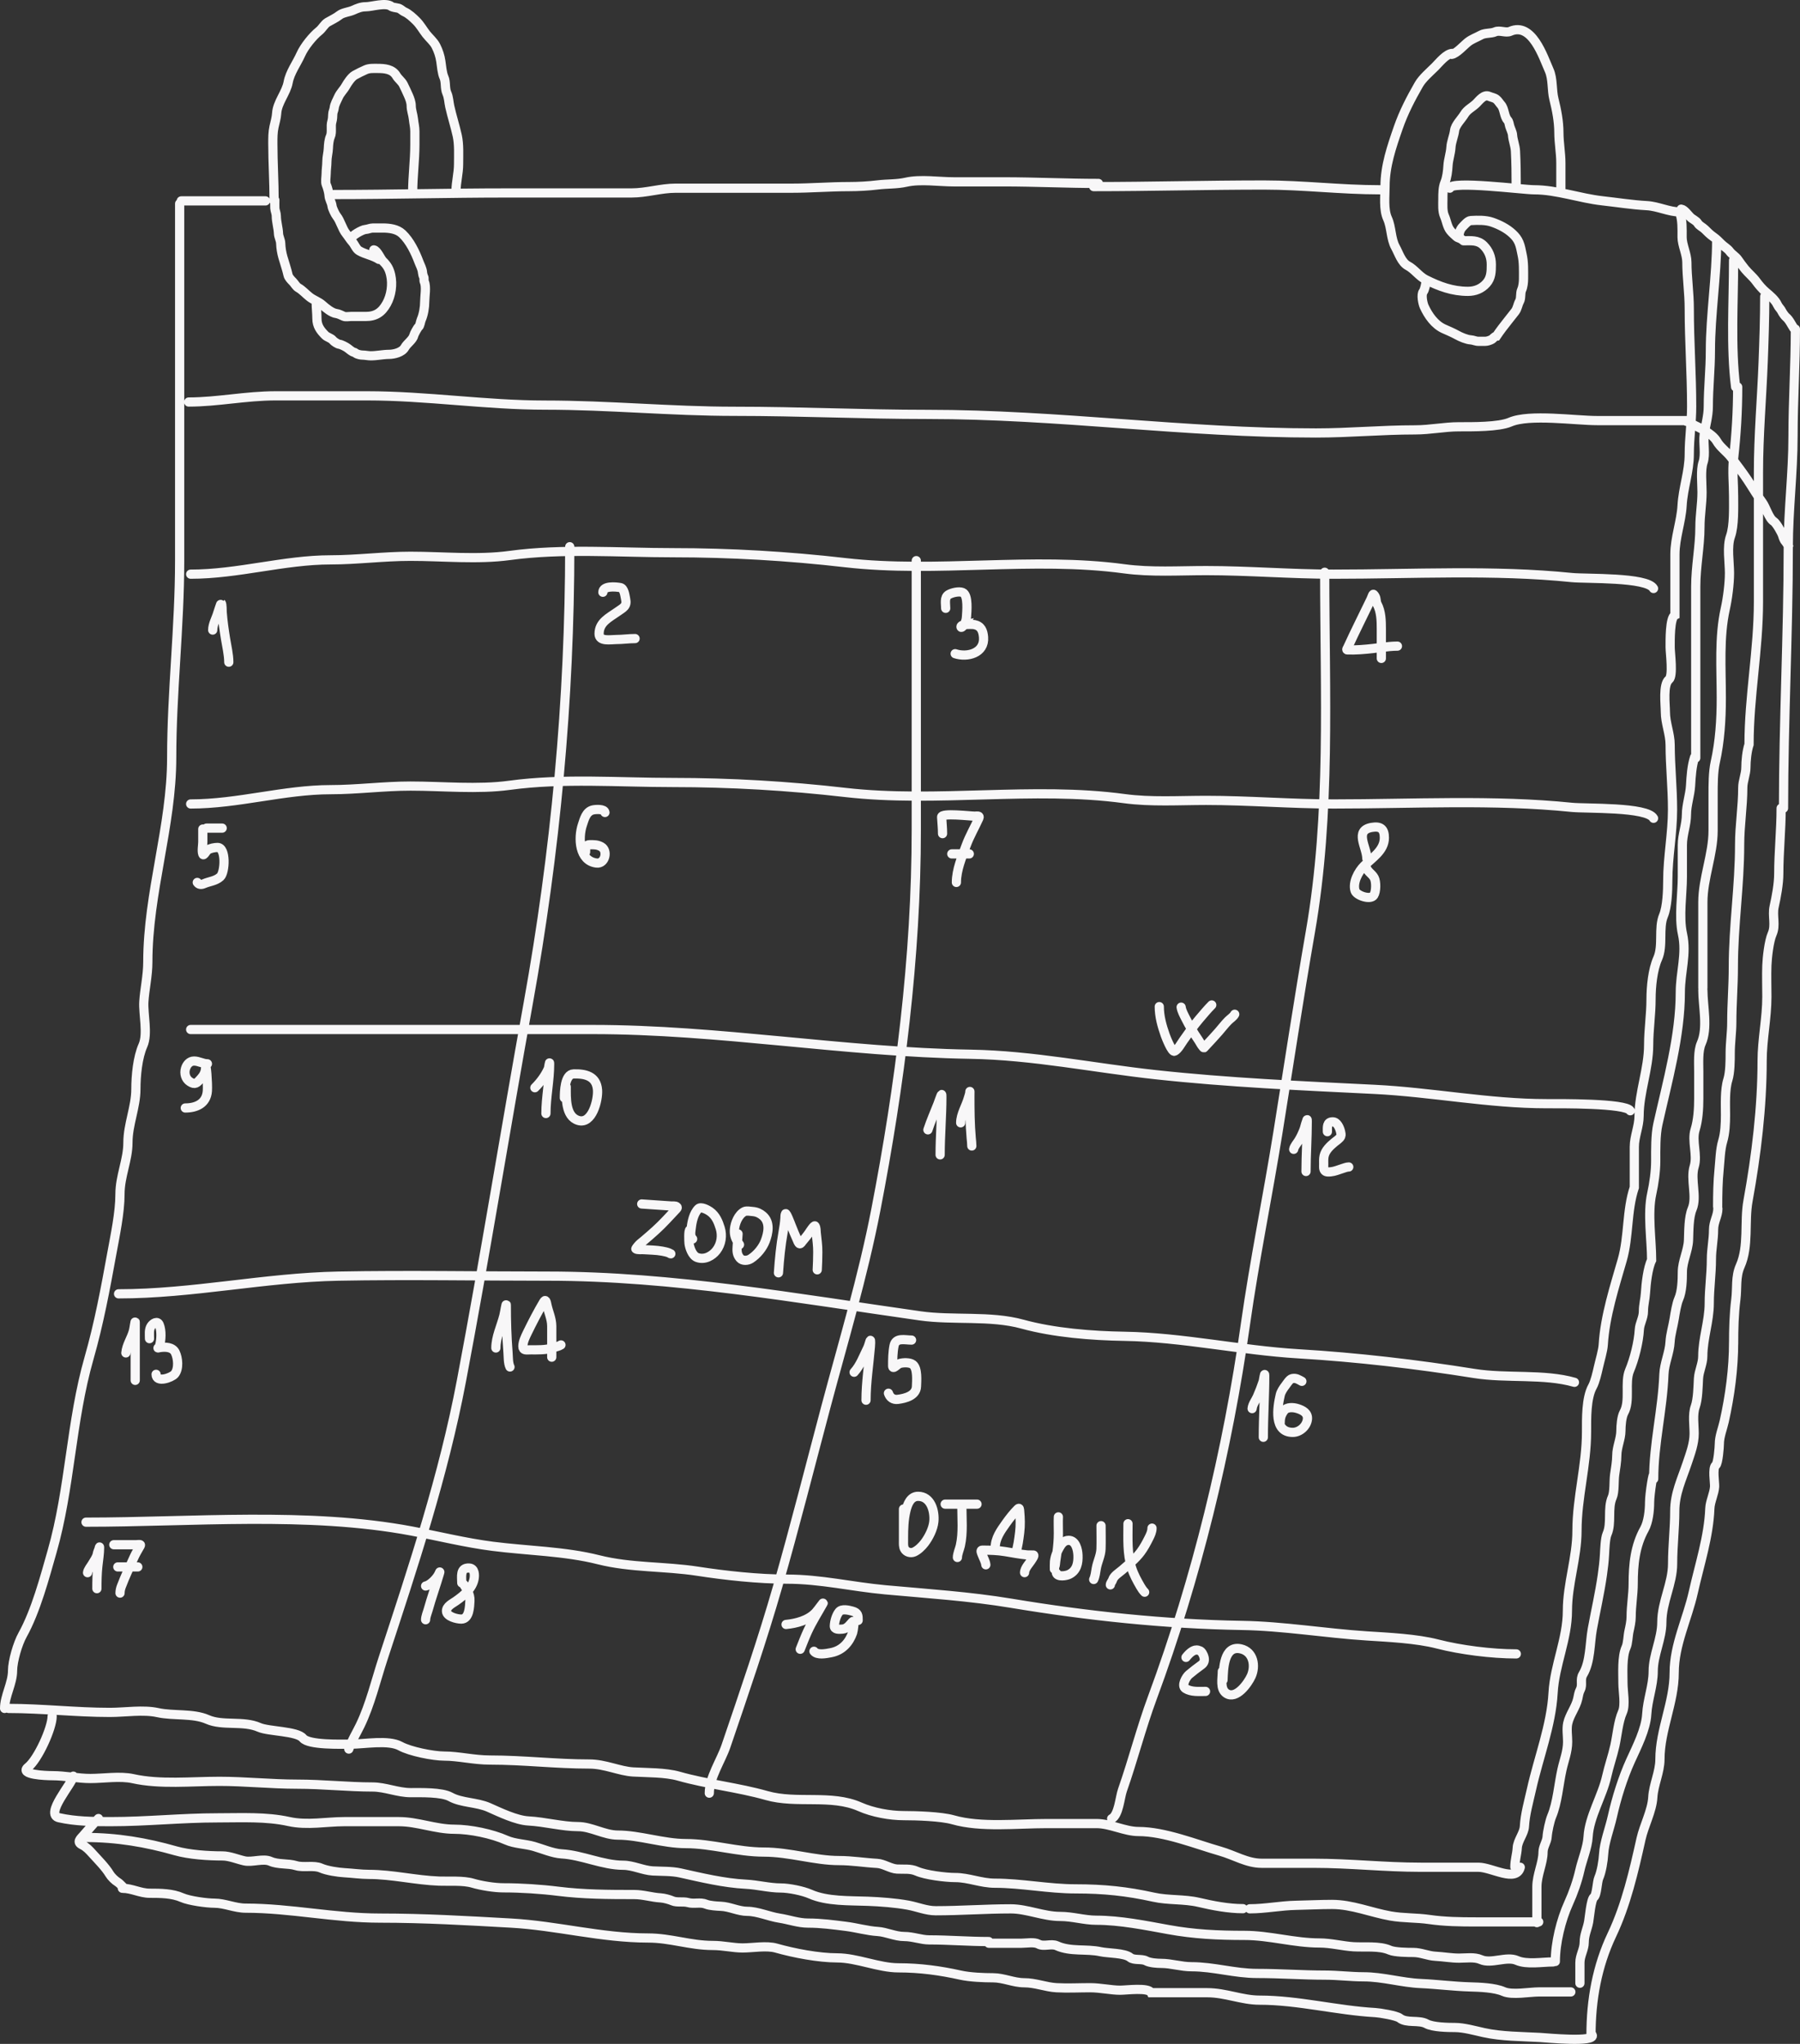 <?xml version="1.0" encoding="UTF-8"?> <svg xmlns="http://www.w3.org/2000/svg" width="391" height="444" viewBox="0 0 391 444" fill="none"><rect x="0" y="0" width="391" height="444" fill="#333333" stroke="none"/> <path d="M39.022 44.245V121.868C39.022 136.136 37.294 150.386 37.294 164.561C37.294 179.487 32.109 193.95 32.109 208.979C32.109 211.967 31.395 215.046 31.245 217.603C31.084 220.329 32.167 224.588 31.053 227.091C29.888 229.707 29.517 233.687 29.517 236.578C29.517 240.496 27.788 244.249 27.788 248.221C27.788 252.004 26.06 255.455 26.06 259.434C26.06 263.42 25.008 268.347 24.284 272.323C22.905 279.893 21.497 287.497 19.339 295.035C15.387 308.839 15.236 323.333 11.322 337.009C9.731 342.566 7.801 349.937 4.889 355.169C3.854 357.027 2.728 360.842 2.728 362.931C2.728 365.675 1 368.434 1 371.124M1.864 371.124C9.126 371.124 16.44 371.987 23.9 371.987C27.123 371.987 31.128 371.338 34.269 372.035C37.61 372.776 41.954 372.137 45.071 373.52C48.356 374.977 52.854 373.714 56.305 375.245C58.323 376.14 64.556 376.028 65.81 377.593C67.034 379.119 74.133 378.887 76.18 378.887C79.121 378.887 84.397 377.885 86.981 379.318C89.049 380.464 94.076 381.474 96.487 381.474C99.591 381.474 102.948 382.336 106.425 382.336C113.804 382.336 120.648 383.199 128.028 383.199C131.435 383.199 134.562 384.749 137.533 384.924C140.446 385.095 144.542 385.013 147.423 385.834C153.555 387.583 160.393 388.301 166.53 390.051C173.048 391.91 180.578 389.739 186.789 392.495C189.583 393.734 193.313 394.411 196.295 394.411C198.958 394.411 204.399 394.566 207.048 395.322C213.081 397.042 220.831 396.136 227.404 396.136H238.205C241.16 396.136 244.372 397.861 247.279 397.861C253.001 397.861 259.783 400.626 265.042 402.126C268.16 403.015 270.867 404.761 274.067 404.761H285.301C293.324 404.761 300.654 405.623 308.632 405.623H321.162C324.025 405.623 329.387 409.011 330.236 405.623M11.328 372.823C11.328 375.369 8.276 382.145 6.093 383.887C4.045 385.523 10.012 385.731 11.328 385.731C14.164 385.731 16.961 386.346 19.643 386.346C22.493 386.346 26.091 385.762 28.881 386.38C34.771 387.687 41.526 386.961 47.665 386.961C53.159 386.961 58.93 387.576 64.602 387.576C70.121 387.576 75.694 388.19 80.923 388.19C83.695 388.19 86.377 389.42 89.237 389.42C91.448 389.42 95.954 389.285 97.86 390.342C100.235 391.659 103.59 391.483 106.174 392.63C108.593 393.703 112.153 395.428 114.797 395.567C118.36 395.754 122.149 396.796 125.575 396.796C128.429 396.796 131.276 398.64 134.197 398.64C138.924 398.64 144.087 400.484 148.978 400.484C154.525 400.484 160.292 402.328 165.915 402.328C171.549 402.328 176.993 404.173 182.236 404.173C185.072 404.173 187.693 404.629 190.55 404.787C191.976 404.866 193.437 405.938 194.862 406.017C196.418 406.103 197.732 405.855 199.173 406.495C201.038 407.322 205.438 407.861 207.487 407.861C210.398 407.861 213.088 409.09 216.11 409.09C221.899 409.09 227.763 410.32 233.662 410.32C239.786 410.32 244.817 410.847 250.599 412.13C253.795 412.838 257.207 412.502 260.419 413.256C263.463 413.971 266.855 414.622 270 414.622M271.471 414.651C274.863 414.651 278.181 413.953 281.553 413.892C284.149 413.845 286.739 413.702 289.352 413.702C293.683 413.702 297.822 415.461 302.055 416.212C304.839 416.706 307.682 416.567 310.467 416.972C313.795 417.455 317.226 417.499 320.591 417.499H334.244M15.925 385.833C15.751 387.394 9.584 394.15 12.83 394.87C16.422 395.667 20.137 395.717 23.971 395.717C31.936 395.717 39.346 394.893 47.377 394.893C52.521 394.893 57.812 394.597 62.759 395.694C66.725 396.574 70.938 395.717 74.725 395.717H86.692C90.658 395.717 94.661 397.364 98.658 397.364C102.145 397.364 106.824 398.333 110.005 399.744C111.787 400.534 114.09 400.559 115.966 401.094C117.674 401.581 120.106 402.615 121.972 402.718C126.43 402.965 130.917 405.189 135.382 405.189C137.491 405.189 139.696 406.309 141.778 406.425C143.699 406.531 145.884 406.443 147.761 406.859C152.309 407.868 157.267 409.071 161.997 409.308C164.565 409.436 167.106 410.131 169.631 410.131C171.356 410.131 174.419 410.745 176.027 411.458C179.639 413.061 184.543 412.862 188.497 413.014C191.265 413.12 194.503 413.361 197.254 413.861C199.266 414.226 201.196 415.073 203.26 415.073C208.771 415.073 214.035 414.661 219.56 414.661C223.091 414.661 226.675 416.309 230.288 416.309C232.975 416.309 235.559 417.132 238.128 417.132C243.299 417.132 248.869 418.268 253.831 419.169C259.407 420.181 264.546 420.427 270.313 420.427C275.78 420.427 281.134 422.075 286.612 422.075C289.11 422.075 291.712 422.762 294.04 422.898C296.462 423.04 299.677 422.653 301.88 423.63C302.947 424.104 305.841 424.134 307.015 424.134C308.648 424.134 310.169 424.873 311.783 424.957C313.503 425.048 315.264 425.369 316.941 425.369C318.466 425.369 320.286 425.069 321.686 425.69C323.946 426.692 327.267 424.87 329.526 425.873C331.633 426.807 335.05 426.193 337.366 426.193M21.389 395.041C20.22 396.207 19.265 397.433 18.149 398.671C17.397 399.504 16.634 400.156 17.813 400.745C18.774 401.225 19.37 401.886 20.061 402.651L20.075 402.667C21.221 403.938 22.933 405.644 23.803 407.12C24.137 407.686 24.979 408.514 25.515 408.829C26.107 409.176 27.194 410.443 27.165 410.415M26.573 410.191C28.629 410.191 30.471 411.271 32.526 411.271C34.876 411.271 37.434 411.288 39.561 412.232C41.092 412.911 44.918 413.432 46.596 413.432C48.807 413.432 51.055 414.512 53.36 414.512C63.126 414.512 72.63 416.672 82.552 416.672C92.212 416.672 101.562 417.23 110.992 417.753C120.898 418.302 130.695 420.993 140.755 420.993C145.702 420.993 149.907 422.614 154.825 422.614C157.12 422.614 159.236 423.154 161.319 423.154C163.48 423.154 166.523 422.593 168.594 423.184C172.433 424.278 177.843 425.314 181.882 425.314C186.096 425.314 190.909 427.475 195.14 427.475C199.876 427.475 204.242 428.083 208.669 429.065C210.688 429.513 213.68 429.635 215.704 429.635C218.001 429.635 220.18 430.715 222.468 430.715C224.934 430.715 227.146 431.665 229.503 431.795C231.921 431.93 234.386 431.795 236.808 431.795C238.987 431.795 241.408 432.336 243.302 432.336C244.719 432.336 249.468 431.682 250.066 432.876L262.242 432.876C266.217 432.876 269.767 434.496 273.606 434.496C281.989 434.496 290.403 436.733 298.769 437.197C299.711 437.249 303.373 437.848 304.06 438.397C305.548 439.585 308.217 438.714 309.863 439.627C311.218 440.379 314.519 440.437 316.086 440.437C317.965 440.437 320.449 441.135 322.309 441.547C326.157 442.401 330.527 442.378 334.485 442.598C335.912 442.677 346.69 443.736 345.849 442.058M18.555 399.153C25.443 399.153 31.745 400.231 38.125 402.05C41.097 402.897 45.241 403.165 48.337 403.165C49.86 403.165 51.597 403.908 53.087 404.238C54.796 404.617 57.153 403.631 58.752 404.34C60.422 405.081 62.553 404.731 64.314 405.272C65.938 405.771 68.178 405.117 69.714 405.799C71.006 406.372 73.417 406.733 74.83 406.812C76.599 406.91 78.423 407.176 80.129 407.176C85.159 407.176 90.307 408.448 95.375 408.635C97.554 408.716 100.596 408.464 102.683 409.081C104.571 409.639 107.399 410.094 109.362 410.094C113.17 410.094 117.466 410.371 121.259 410.844C126.741 411.528 132.173 411.553 137.764 411.553C139.756 411.553 141.568 412.174 143.529 412.283C144.236 412.322 145.434 412.641 146.087 412.931C147.018 413.344 148.432 413.003 149.457 413.296C150.762 413.668 152.125 413.126 153.396 413.66C154.136 413.972 155.788 414.075 156.603 414.106C158.501 414.179 160.418 415.2 162.349 415.2C164.534 415.2 167.086 416.341 169.292 416.679C171.382 417 173.411 417.753 175.524 417.753C178.34 417.753 180.998 418.12 183.746 418.463C186.027 418.747 188.453 419.447 190.669 419.577C192.462 419.682 194.463 420.671 196.434 420.671C198.303 420.671 200.128 421.401 201.814 421.401C206.007 421.401 210.474 421.765 214.787 421.765M214.787 422.13H221.912C222.947 422.13 224.667 421.813 225.567 422.312C226.732 422.959 228.341 422.121 229.566 422.677C232.555 424.033 236.004 423.29 239.087 423.974C240.664 424.324 244.293 424.225 245.502 425.23C246.311 425.903 248.033 425.449 248.954 425.96C249.739 426.395 251.337 426.507 252.242 426.507C254.427 426.507 256.572 427.236 258.82 427.236C263.656 427.236 268.212 428.695 273.071 428.695C278.07 428.695 282.936 429.06 287.871 429.06C290.656 429.06 293.483 429.424 296.195 429.424C300.38 429.424 304.45 430.698 308.619 430.883C312.208 431.042 315.671 431.506 319.297 431.613C321.396 431.674 324.705 431.783 326.606 432.626C328.463 433.45 332.246 432.707 334.28 432.707H341.223M40.986 87.332C47.28 87.332 53.344 85.987 59.921 85.987H79.718C92.663 85.987 105.561 88.004 118.449 88.004C132.278 88.004 145.794 89.349 159.572 89.349C173.902 89.349 187.334 90.021 201.507 90.021C229.933 90.021 257.338 94.055 285.857 94.055C293.161 94.055 300.012 93.383 307.374 93.383C310.677 93.383 313.766 92.711 316.89 92.711C319.765 92.711 325.566 92.772 328.031 91.702C332.212 89.888 342.151 91.366 346.967 91.366H366.333M329.061 405.562C329.061 404.062 329.501 402.837 329.58 401.418C329.67 399.794 331.051 398.298 331.137 396.756C331.286 394.079 332.07 391.399 332.665 388.728C334.202 381.823 336.972 374.802 337.364 367.75C337.703 361.659 340.478 356.067 340.478 349.88C340.478 344.068 342.554 338.386 342.554 332.528C342.554 325.286 344.63 318.383 344.63 311.033C344.63 308.199 344.538 303.688 345.927 301.191C346.479 300.201 346.941 298.19 347.196 297.048C347.511 295.631 348.187 293.408 348.262 292.127C348.63 285.893 350.75 279.425 352.385 273.711C353.858 268.566 353.314 263.016 355.009 257.941V249.136C355.009 246.86 356.047 244.706 356.047 242.402C356.047 237.302 358.123 232.21 358.123 226.979C358.123 223.628 358.642 220.449 358.642 217.022C358.642 214.354 358.997 210.657 360.083 208.217C361.33 205.416 360.209 201.602 361.352 198.893C362.149 197.003 362.274 193.434 362.274 191.383C362.274 186.13 363.312 181.105 363.312 175.844C363.312 171.136 362.793 166.31 362.793 161.859C362.793 159.359 361.755 157.139 361.755 154.607C361.755 153.006 361.198 148.681 362.534 147.615C363.494 146.848 362.793 141.886 362.793 140.622C362.793 139.198 362.705 134.192 363.831 133.63L363.831 120.421C363.831 116.86 365.193 113.302 365.388 109.803C365.598 106.04 366.945 102.448 366.945 98.667C366.945 95.017 367.464 91.934 367.464 88.308C367.464 81.112 366.945 74.222 366.945 67.071C366.945 63.621 366.426 60.187 366.426 56.971C366.426 55.194 365.388 53.237 365.388 51.532C365.388 49.608 365.471 47.897 364.869 46.093M333.847 417.656V409.882C333.847 407.272 335.182 404.699 335.182 402.331C335.182 401.143 336.01 400.116 336.072 398.999C336.133 397.915 336.65 395.533 337.061 394.557C338.307 391.605 338.572 387.65 339.287 384.439C339.757 382.326 340.523 380.525 340.523 378.344C340.523 377.098 340.277 375.562 340.548 374.346C340.965 372.469 342.309 370.878 342.723 369.016C342.892 368.26 342.928 367.744 343.292 367.017C343.839 365.926 343.164 364.869 343.861 363.71C345.494 360.994 345.325 356.979 345.888 353.888C346.601 349.978 347.499 346.092 348.064 342.141C348.279 340.64 348.45 339.206 348.534 337.699C348.59 336.683 348.671 334.171 349.078 333.257C350.15 330.85 349.138 327.681 350.215 325.262C350.732 324.1 350.547 321.686 350.734 320.376C350.924 319.052 351.204 317.442 351.204 316.156C351.204 314.362 352.094 312.564 352.094 310.825C352.094 309.725 352.231 307.782 352.762 306.827C354.17 304.298 352.875 300.325 353.973 297.721C355.02 295.24 355.95 291.535 356.1 288.837C356.176 287.461 356.99 286.322 356.99 284.839C356.99 283.409 357.36 282.192 357.435 280.842C357.543 278.897 357.935 275.401 358.77 273.734C358.77 269.376 357.838 263.595 358.795 259.298C359.281 257.115 359.66 254.423 359.66 252.19C359.66 249.736 359.6 246.576 360.13 244.195C362.188 234.95 365.001 225.072 365.001 215.544C365.001 211.22 366.432 207.201 365.471 202.884C364.637 199.14 365.446 194.292 365.446 190.446V183.561C365.446 181.267 366.336 179.199 366.336 176.898C366.336 174.912 367.116 172.655 367.226 170.679C367.338 168.681 367.483 166.358 368.116 164.461M368.353 164.647V127.419C368.353 122.997 369.263 118.715 369.263 114.504C369.263 111.831 369.718 109.537 369.718 106.906C369.718 105.027 369.39 102.116 369.945 100.448C370.542 98.653 369.94 96.306 370.197 94.37C370.469 92.325 371.082 90.447 371.082 88.292C371.082 84.171 371.536 80.351 371.536 76.136C371.536 68.463 372.9 59.807 372.9 52.204M337.852 426.096C337.852 422.074 339.076 417.076 340.745 413.411C341.729 411.252 342.658 408.62 343.168 406.329C343.679 404.034 344.844 401.332 344.973 398.999C345.216 394.638 348.056 390.153 349.004 385.895C349.499 383.668 350.28 381.495 350.784 379.232C351.287 376.973 351.511 373.989 352.44 371.903C353.124 370.367 352.539 367.369 352.539 365.684C352.539 363.473 352.304 359.869 353.207 357.886C353.632 356.953 353.623 355.373 353.85 354.357C354.062 353.403 354.32 352.216 354.32 351.247C354.32 348.775 354.765 346.421 354.765 344.017C354.765 339.857 355.158 335.838 357.212 332.147C358.052 330.638 358.325 328.134 358.325 326.372C358.325 324.498 359.215 318.945 359.215 320.82M359.215 321.264C359.215 313.72 361.144 306.211 361.44 298.511C361.53 296.18 362.651 293.869 362.776 291.502C362.862 289.86 363.437 288.035 363.69 286.394C363.856 285.32 364.205 283.184 364.655 282.174C365.369 280.569 365.446 278.076 365.446 276.301C365.446 273.995 366.692 271.707 366.781 269.391C366.856 267.44 366.812 264.432 367.572 262.629C368.695 259.969 367.145 256.23 368.017 253.4C368.787 250.903 367.445 247.902 368.215 245.404C368.855 243.33 369.006 240.847 369.006 238.642V232.769C369.006 230.959 368.82 228.289 369.55 226.649C371.037 223.31 369.897 218.613 369.897 215.1M369.897 214.655V195.999C369.897 190.805 372.122 185.606 372.122 180.452V172.678C372.122 170.471 372.112 167.726 372.592 165.571C373.599 161.047 373.902 156.373 373.902 151.579C373.902 145.169 373.392 138.436 374.767 132.256C375.277 129.967 375.682 126.797 375.682 124.482C375.682 122.081 375.095 118.751 375.905 116.487C376.705 114.25 376.572 110.232 376.572 107.825C376.572 104.917 376.256 102.447 376.572 99.607C377.145 94.462 377.462 89.408 377.462 84.06M377.017 84.06C375.917 75.27 376.572 65.589 376.572 56.519M343.191 430.817V426.377C343.191 424.772 344.127 423.479 344.127 421.937C344.127 420.269 344.801 419.056 345.09 417.471C345.267 416.498 345.578 412.647 346.234 412.123C346.889 411.6 346.901 408.814 347.301 407.916C347.87 406.638 348.268 404.179 348.342 402.775C348.476 400.228 349.65 397.249 350.241 394.597C351.116 390.664 352.493 386.207 354.195 382.471C355.55 379.496 357.527 375.631 357.707 372.397C357.885 369.194 359.112 366.191 359.112 363.05C359.112 359.478 360.985 356.023 360.985 352.404C360.985 347.995 363.326 344.033 363.326 339.682C363.326 335.824 363.794 332.072 363.794 328.257C363.794 324.412 365.302 321.404 366.5 317.82C367.2 315.724 368.008 313.619 368.008 311.406C368.008 309.592 367.627 307.284 368.243 305.564C368.822 303.945 368.855 301.186 368.945 299.489C369.033 297.816 369.881 296.278 369.881 294.607C369.881 290.78 371.286 286.975 371.286 283.131C371.286 279.861 371.755 276.837 371.755 273.524C371.755 271.327 372.223 269.353 372.223 267.137C372.223 265.371 373.159 264.136 373.159 262.567M373.111 262.114C373.111 259.361 373.16 256.689 373.433 253.965C373.625 252.045 373.663 249.738 374.209 247.896C374.73 246.141 374.816 244.05 374.816 242.205C374.816 239.912 374.645 236.747 375.327 234.567C375.824 232.98 375.838 230.411 375.838 228.763C375.838 226.506 376.179 224.324 376.179 222.127C376.179 218.09 376.52 214.113 376.52 210.046C376.52 201.11 377.884 192.445 377.884 183.501C377.884 179.336 378.566 175.254 378.566 171.079C378.566 169.691 379.248 168.149 379.248 166.75C379.248 165.256 379.453 163.148 379.93 161.721C379.93 151.299 381.976 141.159 381.976 130.752V102.582C381.976 94.537 382.69 86.618 382.999 78.608C383.179 73.942 383.34 69.143 383.34 64.391M345.603 441.956C345.603 434.491 346.91 427.11 350.134 420.315C353.237 413.776 354.902 406.501 356.473 399.447C357.11 396.584 358.863 393.346 359.025 390.43C359.178 387.692 360.574 384.944 360.574 382.186C360.574 375.796 363.671 369.799 363.671 363.35C363.671 357.285 366.533 351.686 367.83 345.86C369.153 339.917 371.179 333.823 371.415 327.683C371.474 326.145 372.367 324.458 372.448 322.932C372.495 322.036 371.942 318.904 372.706 318.294C373.211 317.891 373.48 314.317 373.48 313.657C373.48 312.027 374.192 310.33 374.541 308.762C375.783 303.187 376.578 297.327 376.578 291.501M376.578 292.016C376.578 288.686 376.655 285.53 377.065 282.255C377.376 279.77 376.97 277.353 378.012 275.013C379.931 270.703 378.874 265.427 379.704 260.872C381.492 251.054 382.773 240.531 382.773 230.443C382.773 225.822 383.805 221.158 383.805 216.531C383.805 214.256 383.717 211.963 383.805 209.69C383.87 208.009 384.258 204.437 384.952 202.877C385.795 200.985 384.943 198.924 385.382 196.952C385.87 194.764 386.386 192 386.386 189.738C386.386 185.143 386.903 180.295 386.903 175.568M387.419 175.568C387.419 156.56 388.451 137.883 388.451 118.89C388.451 110.71 389.484 102.895 389.484 94.673C389.484 87.133 390 79.197 390 71.487M366.333 91.534C367.051 91.534 367.556 92.15 368.185 92.442C368.894 92.769 369.662 93.165 370.352 93.576C371.235 94.101 372.399 94.925 372.919 95.845C373.67 97.175 375.137 98.15 376.043 99.362C377.259 100.99 378.502 102.6 379.626 104.29C380.683 105.88 381.686 107.629 382.798 109.118C383.587 110.174 384.216 112.606 385.292 113.265C385.841 113.601 387.056 115.714 387.242 116.391C387.349 116.782 387.582 117.389 387.859 117.677C388.136 117.965 388.561 118.802 388.561 118.761M365.201 45.433C365.876 45.508 366.723 46.735 367.181 47.175C367.649 47.626 368.474 47.949 368.801 48.505C369.115 49.039 369.874 49.36 370.313 49.798C370.87 50.355 371.471 50.959 372.131 51.415C372.847 51.91 373.35 52.435 373.949 53.032C374.502 53.584 375.261 53.972 375.731 54.613C376.221 55.283 377.018 55.678 377.513 56.392C377.999 57.092 378.511 57.798 379.052 58.458C379.807 59.379 380.785 60.154 381.482 61.116C382.052 61.905 382.842 62.822 383.588 63.452C384.477 64.203 385.621 65.137 386.099 66.21C386.338 66.747 386.828 67.12 387.071 67.665C387.196 67.946 387.712 68.678 387.962 68.877C388.655 69.431 389.179 70.578 389.663 71.303M39.372 43.639H57.673M72.521 42.26C85.022 42.26 97.594 41.916 110.004 41.916H137.168C140.468 41.916 143.522 40.882 146.759 40.882H171.966C176.129 40.882 180.298 40.537 184.397 40.537C186.348 40.537 188.671 40.418 190.631 40.173C192.658 39.92 194.832 40.035 196.827 39.58C199.948 38.868 203.991 39.503 207.186 39.503H217.967C224.862 39.503 231.771 39.848 238.608 39.848M237.572 40.537C249.88 40.537 262.226 40.193 274.596 40.193C283.106 40.193 291.209 41.226 299.726 41.226M314.919 40.882C315.13 39.194 330.885 41.226 333.239 41.226C338.16 41.226 343.147 43.074 348.067 43.62C351.338 43.983 354.446 44.49 357.735 44.673C360.174 44.808 362.56 46.051 364.987 46.051M81.2 54.283C81.939 54.375 82.674 56.246 83.181 56.738C84.144 57.67 84.584 58.475 84.871 59.767C85.32 61.781 84.99 64.162 83.987 65.966C82.933 67.858 81.619 68.747 79.448 68.747H76.183C75.762 68.747 75.056 68.883 74.67 68.712C74.263 68.531 73.52 68.16 73.078 68.111C72.063 67.999 70.725 66.876 70.016 66.239C69.246 65.547 68.107 65.18 67.265 64.526C66.462 63.903 65.661 62.992 64.796 62.513C64.329 62.253 63.98 61.574 63.602 61.197C63.247 60.843 62.688 60.271 62.575 59.767C62.287 58.47 61.82 57.158 61.452 55.872C61.179 54.92 61.002 53.844 60.974 52.852C60.954 52.145 60.523 51.438 60.496 50.751C60.448 49.485 60.019 48.19 60.019 46.892C60.019 46.339 59.728 45.757 59.7 45.223C59.669 44.644 59.7 44.054 59.7 43.474M89.64 41.885C89.64 38.333 90.118 34.927 90.118 31.394V28.533C90.118 27.576 89.893 26.768 89.799 25.831C89.702 24.861 89.322 23.942 89.322 22.97C89.322 22.242 89.007 21.389 88.72 20.744C88.359 19.934 88.006 19.16 87.605 18.36C87.256 17.663 86.499 17.128 86.101 16.453C85.238 14.988 83.518 14.863 81.996 14.863C81.143 14.863 80.232 14.798 79.448 15.146C78.624 15.511 77.862 15.884 77.059 16.329C76.348 16.723 75.512 17.961 75.112 18.678C74.643 19.522 73.912 20.181 73.52 21.062C73.193 21.797 72.684 22.645 72.6 23.447C72.552 23.897 72.281 24.365 72.281 24.806C72.281 25.28 72.227 25.975 72.087 26.431C71.784 27.411 72.183 28.713 71.768 29.645C71.442 30.377 71.357 31.42 71.326 32.224C71.289 33.188 71.007 34.081 71.007 35.085C71.007 35.979 70.848 36.842 70.848 37.752C70.848 38.396 70.622 39.55 70.883 40.136C71.151 40.739 71.448 41.859 71.485 42.52C71.527 43.281 72.037 43.987 72.122 44.746C72.18 45.264 72.801 46.547 73.113 46.936C73.973 48.009 74.297 49.645 75.183 50.751C75.649 51.331 76.048 52.017 76.546 52.57C77.036 53.114 77.353 54.089 78.014 54.477C79.331 55.25 81.038 55.5 82.314 56.349M59.542 43.67C59.542 39.502 59.266 35.311 59.266 31.197C59.266 29.916 59.257 28.748 59.527 27.535C59.722 26.66 60.046 25.515 60.095 24.639C60.229 22.233 62.175 20.186 62.598 17.866C62.984 15.745 64.483 13.75 65.346 11.813C66.097 10.126 67.91 7.862 69.353 6.71C69.968 6.219 70.487 5.23 71.149 4.841C72.057 4.308 72.928 3.935 73.774 3.278C74.482 2.728 75.843 2.606 76.676 2.236L76.691 2.229C77.644 1.806 78.403 1.47 79.44 1.47C80.812 1.47 83.834 0.455 85.028 1.408C85.189 1.537 86.124 1.721 86.348 1.746C86.963 1.814 87.34 2.339 87.868 2.573C88.797 2.985 89.724 3.859 90.432 4.565C91.286 5.417 91.853 6.465 92.582 7.4C93.266 8.278 94.198 9.018 94.7 10.02C95.229 11.076 95.592 12.156 95.76 13.33C95.899 14.303 96.032 15.909 96.435 16.793C96.899 17.811 96.591 19.161 97.065 20.226C97.483 21.165 97.481 22.165 97.694 23.122C98.167 25.246 98.851 27.352 99.322 29.465C99.749 31.385 99.613 33.684 99.613 35.671C99.613 37.654 99.061 39.572 99.061 41.464M76.228 51.886C76.303 51.213 78.684 49.885 79.37 49.847C79.916 49.817 80.41 49.533 81.02 49.533H83.107C84.594 49.533 86.259 49.727 87.384 50.788C89.038 52.347 90.215 54.804 91.007 56.913C91.3 57.694 91.736 58.404 91.784 59.257C91.795 59.459 91.92 59.94 92.019 60.119C92.207 60.457 92.016 60.873 92.177 61.226C92.651 62.267 92.255 64.389 92.255 65.53C92.255 66.747 91.996 68.347 91.504 69.45C91.324 69.856 91.252 70.753 90.919 71.019C90.695 71.198 89.976 72.512 89.907 72.822C89.682 73.831 88.436 74.586 87.934 75.488C87.341 76.554 85.607 76.978 84.477 76.978C83.24 76.978 81.882 77.292 80.549 77.292C79.931 77.292 79.32 77.135 78.742 77.135C78.34 77.135 77.854 77.011 77.485 76.856C77.305 76.781 77.029 76.529 76.856 76.508C76.526 76.466 75.797 75.851 75.521 75.636C75.164 75.359 74.149 74.831 73.714 74.783C73.327 74.74 72.539 74.219 72.299 73.92C71.894 73.414 71.093 73.282 70.641 72.831C69.603 71.795 68.843 70.784 68.843 69.224C68.843 68.034 68.686 66.92 68.686 65.686M317.907 52.303C319.558 52.303 321.031 52.095 322.271 53.332C323.411 54.471 323.949 55.865 323.949 57.472C323.949 59.02 323.917 60.389 322.87 61.565C321.824 62.739 320.426 63.288 318.878 63.288C315.5 63.288 312.676 62.233 309.707 60.751C308.253 60.025 307.244 58.487 305.823 57.736C304.43 56.999 303.838 54.983 303.126 53.703C302.089 51.842 302.279 49.4 301.399 47.469C300.497 45.489 300.86 42.602 300.86 40.458C300.86 36.079 302.277 31.939 303.713 27.799C304.89 24.406 306.43 21.455 308.197 18.37C308.988 16.988 310.61 15.626 311.745 14.493C312.586 13.653 314.206 11.598 315.533 11.598M315.318 11.813C316.363 11.682 318.019 9.8 318.878 9.133C319.743 8.462 320.746 8.133 321.683 7.613C322.605 7.102 323.868 7.326 324.812 6.907C325.753 6.49 327.108 7.229 328.049 6.811C332.773 4.716 335.208 12.328 336.513 15.259C337.354 17.147 337.05 19.544 337.544 21.517C338.141 23.901 338.623 26.395 338.623 28.827C338.623 30.975 339.054 33.263 339.054 35.396V41.535M329.351 40.439C329.351 37.887 329.324 35.327 329.192 32.808C329.127 31.589 328.623 30.467 328.554 29.31C328.524 28.791 328.121 27.984 327.953 27.437C327.811 26.977 327.806 26.462 327.475 26.095C326.702 25.238 326.817 23.616 326.041 22.756C325.674 22.349 325.458 21.909 325.015 21.555C324.601 21.225 323.948 21.136 323.457 20.919C322.351 20.428 321.366 21.787 320.714 22.438C319.864 23.286 318.704 23.793 318.076 24.858C317.508 25.823 316.113 27.149 315.97 28.356C315.836 29.495 315.24 30.818 315.174 32.013C315.1 33.332 314.611 34.653 314.537 35.987C314.474 37.114 314.302 38.606 313.864 39.644C313.421 40.694 313.421 42.072 313.422 43.243V43.301C313.422 44.482 313.294 45.877 313.776 46.958C314.212 47.937 314.362 49.244 315.05 50.102C315.45 50.601 315.938 51.018 316.413 51.445C316.692 51.695 317.459 51.838 317.563 52.045M316.926 51.409C316.926 50.591 317.162 49.813 317.758 49.219C318.16 48.818 318.859 47.946 319.475 47.912C321.031 47.825 322.711 47.775 324.13 48.265C325.671 48.797 327.333 49.622 328.554 50.773C329.229 51.409 329.598 51.885 329.953 52.681C330.302 53.466 330.449 54.471 330.634 55.305C331.014 57.01 330.944 58.763 330.944 60.551C330.944 61.273 330.845 62.288 330.546 62.945C330.192 63.721 330.47 64.758 330.068 65.48C329.682 66.173 329.628 67.032 329.103 67.706C328.603 68.347 328.106 68.981 327.599 69.614C326.758 70.662 325.805 71.901 325.05 73.032C324.586 73.083 324.333 73.615 323.935 73.791C323.505 73.982 323.057 74.145 322.581 74.145H321.147C320.537 74.145 320.058 73.859 319.475 73.827C318.606 73.778 317.298 73.22 316.528 72.793C315.616 72.288 314.626 71.87 313.661 71.442C311.652 70.551 310.251 68.542 309.36 66.584C309.058 65.922 308.664 63.983 309.156 63.369C309.462 62.988 309.758 61.594 309.758 61.108M41.416 174.647C51.696 174.647 61.725 171.538 71.84 171.538C77.535 171.538 83.354 170.761 89.166 170.761C96.207 170.761 103.762 171.535 110.716 170.588C122.243 169.017 134.515 169.983 146.165 169.983C158.687 169.983 171.194 170.718 183.585 172.143C203.539 174.437 224.344 170.795 244.2 173.481C250.032 174.27 256.102 173.87 261.995 173.87C271.146 173.87 280.455 174.647 289.696 174.647C306.831 174.647 324.469 173.647 341.437 175.382C344.492 175.694 357.816 175.238 359.185 177.757M41.416 124.729C51.696 124.729 61.725 121.619 71.84 121.619C77.535 121.619 83.354 120.842 89.166 120.842C96.207 120.842 103.762 121.617 110.716 120.669C122.243 119.099 134.515 120.065 146.165 120.065C158.687 120.065 171.194 120.799 183.585 122.224C203.539 124.518 224.344 120.877 244.2 123.563C250.032 124.352 256.102 123.952 261.995 123.952C271.146 123.952 280.455 124.729 289.696 124.729C306.831 124.729 324.469 123.729 341.437 125.463C344.492 125.775 357.816 125.32 359.185 127.838M41.416 223.642H128.716C156.289 223.642 183.303 228.554 210.804 229.013C224.4 229.239 237.567 231.986 250.955 233.446C266.781 235.172 282.654 235.864 298.539 236.643C310.947 237.252 323.497 239.755 335.891 239.755C338.711 239.755 353.188 239.621 354.133 241.29M25.755 281.061C41.844 281.061 57.502 277.518 73.528 277.216C88.681 276.931 103.875 277.216 119.032 277.216C146.114 277.216 173.218 282.07 199.872 285.845C207.018 286.858 215.15 285.731 222.08 287.64C228.905 289.519 237.13 290.173 244.289 290.288C256.795 290.489 269.534 293.34 282.094 294.09C294.761 294.846 307.775 296.363 320.243 298.362C327.248 299.485 335.419 298.383 342.008 300.284M18.682 330.662C41.566 330.662 66.979 328.35 89.457 332.595C95.294 333.698 101.108 335.147 107.014 335.904C114.526 336.867 122.713 336.976 130.012 338.826C137.001 340.597 144.41 340.219 151.527 341.318C157.572 342.252 164.78 343.037 170.914 343.037C178.286 343.037 185.045 344.691 192.33 345.357C201.518 346.197 210.586 346.766 219.68 348.279C236.085 351.008 253.071 352.823 269.732 353.091C278.748 353.236 287.884 354.789 296.884 355.369C301.662 355.676 307.676 355.949 312.266 357.13C317.305 358.428 324.043 359.279 329.378 359.279M123.763 118.762C123.763 152 120.649 185.245 114.732 217.994C109.795 245.317 105.393 272.741 100.225 300.001C96.315 320.623 89.747 340.363 83.223 360.243C81.652 365.032 80.434 370.259 78.235 374.811C77.42 376.497 76.346 378.229 75.769 379.952M199.037 121.788V180.293C199.037 207.806 195.475 235.845 190.251 262.814C187.447 277.293 183.193 291.377 179.398 305.621C175.938 318.61 172.657 331.65 168.947 344.568C165.581 356.289 161.618 367.776 157.692 379.313C156.646 382.388 154.075 386.191 154.075 389.532M287.754 124.309C287.754 150.373 289.128 176.647 284.64 202.434C282.112 216.955 279.921 231.524 277.583 246.078C275.353 259.961 272.496 273.801 270.527 287.724C266.65 315.141 259.947 342.772 250.33 368.761C247.881 375.377 246.146 382.233 243.816 388.885C243.258 390.477 243.02 394.306 241.474 395.079M139.393 261.541L145.851 261.982C146.173 262.004 146.649 261.916 146.949 262.108C147.171 262.251 147.17 262.372 146.942 262.612C145.441 264.188 144.012 265.824 142.428 267.246C141.557 268.028 140.682 268.812 139.792 269.546C139.362 269.899 138.909 270.226 138.531 270.694L138.528 270.697C138.48 270.757 138.053 271.284 138.127 271.318C138.624 271.54 139.313 271.421 139.831 271.457C141.171 271.548 142.535 271.55 143.861 271.794C144.357 271.886 144.911 271.997 145.388 272.199C145.514 272.252 145.583 272.359 145.718 272.368M149.882 267.14C149.505 267.155 149.636 269.783 149.677 270.118C149.786 270.998 150.351 272.77 151.443 273.169C153.095 273.772 154.725 272.797 155.609 271.659C156.698 270.256 156.945 268.398 156.446 266.774C156.03 265.423 155.5 264.069 154.197 263.158C153.753 262.846 152.278 262.015 151.715 262.564C150.667 263.583 150.301 265.418 150.154 266.734C150.068 267.502 149.814 268.499 150.458 269.14M160.318 268.039L160.202 269.729M160.202 269.729L160.137 270.678C160.072 271.628 160.023 272.47 160.74 273.312C161.312 273.983 162.437 273.859 163.081 273.442C164.541 272.496 165.709 270.975 166.231 269.591C166.85 267.95 167.409 265.553 165.697 264.097C165.113 263.6 164.419 263.257 163.544 263.183C163.038 263.14 162.156 262.966 161.709 263.186C160.358 263.853 159.691 265.73 159.562 266.869C159.436 267.98 159.638 268.803 160.202 269.729ZM160.202 269.729C160.33 269.938 160.475 270.152 160.64 270.376M169.097 276.496C169.304 273.486 169.585 270.55 170.121 267.579C170.3 266.593 170.442 265.619 170.511 264.619C170.531 264.323 170.494 263.93 170.636 263.659C170.787 263.373 171.742 265.892 171.842 266.156C172.252 267.231 172.706 268.27 173.168 269.321C173.25 269.509 173.459 270.151 173.721 270.184C173.952 270.213 174.141 269.845 174.259 269.703C174.779 269.076 175.277 268.497 175.738 267.82C175.841 267.669 176.857 266.058 177.039 266.32C177.3 266.698 177.258 267.384 177.302 267.817C177.443 269.22 177.662 270.604 177.638 272.02C177.618 273.273 177.607 274.607 177.522 275.845M46.203 136.87C46.203 135.586 46.976 134.319 47.323 133.083C47.339 133.023 48.014 130.967 48.054 131.007C48.274 131.226 48.238 132.721 48.26 133.003C48.407 134.912 48.675 136.816 48.98 138.706C49.24 140.325 49.7 142.213 49.7 143.851M130.958 128.657C130.958 127.222 133.674 127.446 134.752 127.642C135.603 127.796 135.75 129.443 135.895 130.094C136.254 131.706 135.413 131.986 134.089 132.923C132.272 134.21 130.135 135.171 130.135 137.691C130.135 139.447 132.673 138.923 133.838 138.923C135.243 138.923 136.571 138.718 137.952 138.718M205.427 132.147C205.427 131.154 205.072 129.775 206.045 129.182C206.746 128.754 208.27 128.39 209.085 128.702C210.409 129.211 209.998 132.965 209.942 133.972C209.906 134.617 209.74 135.21 209.396 135.735M209.396 135.735C209.349 135.806 209.298 135.877 209.245 135.946C209.212 135.988 208.742 136.542 208.742 136.14C208.742 135.937 209.015 135.811 209.396 135.735ZM209.396 135.735C210.173 135.579 211.396 135.634 211.645 135.683C213.121 135.978 213.533 137.033 213.645 138.421C213.924 141.91 210.094 142.871 207.485 142.003M300.057 143.029V140.649M300.057 140.649V136.664C300.057 134.87 300.019 132.848 299.143 131.223C298.878 130.733 298.986 130.058 298.72 129.581C298.185 128.619 298.239 129.258 297.794 130.185C296.12 133.675 294.355 137.141 292.754 140.657C292.68 140.821 292.388 141.172 292.697 141.181C294.553 141.238 296.421 141.078 298.263 140.873C298.858 140.807 299.457 140.727 300.057 140.649ZM300.057 140.649C301.221 140.499 302.392 140.36 303.554 140.36M44.855 179.894H48.261M44.053 180.094V182.894C44.053 183.597 43.793 184.893 44.065 185.572C44.246 186.025 44.754 184.867 45.166 184.605C45.704 184.264 46.632 184.094 47.259 184.094C49.162 184.094 48.902 189.525 47.849 190.471C46.794 191.419 45.483 191.45 44.265 191.982C43.712 192.223 43.175 192.178 42.851 191.693M131.411 176.495C131.319 175.664 129.351 175.815 128.806 175.939C127.31 176.281 126.921 177.94 126.502 179.194C125.562 182.009 125.772 187.057 129.608 187.482C131.452 187.687 132.116 184.774 130.61 183.938C129.778 183.477 129.049 183.494 128.116 183.494C127.181 183.494 127.203 184.244 127.203 185.094M204.743 181.094C204.743 179.876 204.608 178.667 204.543 177.495C204.489 176.529 210.756 177.295 211.734 177.295C212.164 177.295 212.922 177.091 212.635 177.728C211.73 179.736 210.632 181.587 209.864 183.672C208.938 186.185 207.749 188.965 207.749 191.693M206.747 185.494H210.554M296.91 186.494C296.91 184.02 294.11 180.406 297.956 179.739C299.917 179.399 300.717 180.101 300.717 181.994C300.717 184.758 298.09 186.316 296.309 188.094C295.082 189.318 293.792 191.672 294.35 193.493C294.674 194.553 297.714 195.578 298.413 194.493C298.933 193.685 298.971 191.558 298.513 190.693C297.966 189.662 296.709 189.242 296.709 187.894M45.055 231.089C44.054 231.089 43.19 230.489 42.15 230.489C41.21 230.489 40.555 231.244 40.291 232.133C39.973 233.205 40.308 234.385 41.248 234.988C42.406 235.731 42.754 235.285 43.642 234.288C44.253 233.602 44.596 232.959 44.654 232.089C44.763 230.458 45.157 235.346 45.044 236.977C44.853 239.734 42.63 240.688 40.246 240.688M116.184 236.288C117.391 235.083 118.387 233.74 119.089 232.2C119.214 231.924 119.389 230.286 119.389 231.122C119.389 234.723 118.588 238.307 118.588 241.887M122.996 236.088C122.996 238.439 122.781 242.511 125.589 243.387C128.624 244.334 129.947 238.969 129.797 236.799C129.586 233.747 127.124 233.216 124.599 233.288C122.665 233.343 122.595 237.187 122.595 238.488M201.563 245.435C202.201 243.48 203.017 241.672 203.742 239.806C203.939 239.298 204.104 238.75 204.31 238.252C204.547 237.681 204.594 237.493 204.594 238.314C204.594 242.513 204.216 246.668 204.216 250.87M208.681 243.911C208.681 242.069 209.878 240.243 210.362 238.483C210.465 238.107 210.663 237.611 210.677 237.225C210.697 236.692 210.677 237.986 210.677 238.064C210.677 241.112 210.695 244.181 210.969 247.219C211.021 247.795 211.097 248.372 211.097 248.943M281.017 249.668C281.112 249.036 281.761 248.327 282.088 247.796C282.567 247.02 282.923 246.236 283.249 245.389C283.461 244.84 283.548 244.262 283.765 243.716C283.901 243.375 283.964 242.875 283.964 243.592C283.964 247.221 283.696 250.849 283.696 254.481M288.34 245.835C288.34 244.836 288.19 243.696 289.501 243.696C290.465 243.696 291.01 245.025 291.198 245.815C291.265 246.1 291.375 246.548 291.247 246.835C291.015 247.357 290.263 247.818 289.838 248.172C288.909 248.947 287.9 249.882 287.626 251.114C287.491 251.718 287.536 252.351 287.536 252.966C287.536 253.416 287.451 254 287.804 254.352C288.108 254.656 288.713 254.586 289.094 254.55C289.953 254.471 290.703 254.126 291.515 253.877C291.948 253.744 292.527 253.501 292.984 253.501M27.34 293.897C27.481 292.203 28.552 290.739 28.985 289.117C29.148 288.507 29.37 286.632 29.37 287.263V299.856M32.474 290.798C32.474 289.91 32.307 288.83 32.833 288.057C33.259 287.43 34.208 286.838 34.597 287.779C35.13 289.068 35.018 291.094 34.65 292.414C34.581 292.661 34.429 292.774 34.358 292.813M34.358 292.813C34.312 292.838 34.299 292.833 34.358 292.813ZM34.358 292.813C34.412 292.795 34.53 292.764 34.743 292.732C35.892 292.559 37.466 292.592 38.06 293.778C38.685 295.026 38.889 297.356 37.941 298.492C37.281 299.282 33.907 300.488 33.907 298.545M107.713 292.825C107.713 290.439 108.861 288.108 109.447 285.828C109.643 285.068 109.981 282.751 109.981 283.535C109.981 286.983 110.078 290.394 110.351 293.83C110.425 294.76 110.368 296.127 110.781 296.952M119.851 294.822C119.851 294.168 119.853 293.514 119.855 292.859M119.855 292.859C119.859 291.26 119.865 289.661 119.851 288.062C119.837 286.383 119.106 284.983 118.784 283.38C118.689 282.904 118.533 282.09 118.11 282.803C116.81 284.992 115.629 287.285 114.516 289.57C114.106 290.413 113.582 291.492 113.582 292.455C113.582 293.445 114.327 293.224 115.257 293.224C116.821 293.224 118.349 293.285 119.855 292.859ZM119.855 292.859C119.965 292.828 120.075 292.795 120.185 292.758C120.706 292.585 121.4 292.46 121.852 292.159M185.532 298.093C186.866 296.628 187.553 294.667 188.424 292.928C188.69 292.398 188.807 291.843 188.999 291.291C189.21 290.683 189.073 292.463 189.067 292.54C188.743 296.412 188.12 300.285 188.12 304.17M198.013 291.105C196.544 291.105 194.577 290.487 194.208 292.329C193.922 293.754 193.904 295.265 193.904 296.717C193.904 297.656 194.883 296.375 195.426 296.203C196.171 295.966 197.637 295.926 198.284 296.422C199.37 297.256 199.116 299.996 199.079 301.165C199.015 303.181 196.656 303.779 195.037 303.984C194.035 304.111 193.308 303.603 192.99 302.651M271.987 305.993C272.076 305.062 272.752 304.239 273.12 303.402C273.594 302.327 274.017 301.216 274.389 300.102C274.479 299.831 274.727 297.964 274.727 298.802C274.727 303.281 274.423 307.741 274.423 312.222M282.794 300.068C282.067 299.684 281.546 299.281 280.663 299.477C280.114 299.599 279.549 300.567 279.226 300.98C278.808 301.513 278.267 302.318 278.109 302.988C277.467 305.727 276.604 311.158 280.815 311.158C282.348 311.158 283.848 309.828 284.003 308.28C284.136 306.955 283 306.351 281.881 305.993C280.955 305.697 279.533 305.592 278.913 306.449C278.243 307.375 278.076 308.055 278.076 309.183M19.019 341.637C19.083 341.003 19.726 340.289 20.028 339.761C20.389 339.135 21.026 338.288 21.14 337.549C21.194 337.195 21.389 336.814 21.51 336.451C21.541 336.358 21.628 335.87 21.628 336.124C21.628 337.504 21.393 338.857 21.247 340.228C21.074 341.852 21.048 343.478 21.048 345.108M24.72 335.561H29.588C29.706 335.561 30.401 335.465 30.496 335.583C30.57 335.675 30.342 336.003 30.308 336.065C29.917 336.767 29.499 337.435 29.165 338.17C28.193 340.304 27.192 342.412 26.363 344.605C26.185 345.073 26.073 345.576 26.073 346.073M25.59 340.383H29.938M92.451 344.53C93.475 344.335 94.855 342.888 95.291 341.985C95.514 341.522 95.653 341.138 95.425 341.915C94.658 344.523 93.727 347.087 92.999 349.705C92.824 350.334 92.451 351.195 92.451 351.859M100.308 343.861C100.308 342.534 99.87 340.512 101.92 340.627C103.138 340.695 103.136 342.163 102.975 343.016C102.789 343.998 102.265 344.866 101.585 345.633M101.585 345.633C100.833 346.481 99.891 347.204 99.007 347.815C98.224 348.357 96.964 348.952 96.988 349.997C97.015 351.174 99.267 351.724 100.222 351.715C101.969 351.7 102.005 348.922 102.076 347.766C102.124 346.98 101.91 346.29 101.585 345.633ZM101.585 345.633C101.342 345.141 101.037 344.667 100.733 344.185M170.746 352.882C172.968 352.667 175.56 351.998 177.152 350.309C177.732 349.693 179.168 347.603 178.756 348.342C177.635 350.359 176.39 352.287 175.425 354.393C174.85 355.65 174.342 356.985 173.828 358.27M186.407 352.001C186.407 350.972 186.428 350.322 185.111 349.976C184.332 349.772 182.872 349.4 182.272 350.131C181.635 350.907 181.267 352.284 181.239 353.21C181.214 354.025 182.257 353.956 183.003 353.892C184.042 353.803 184.568 352.936 185.152 352.324C185.824 351.621 185.295 354.435 185.218 354.658C184.517 356.685 183.051 358.536 180.5 359.017C179.438 359.218 177.515 359.616 176.809 358.708M257.618 360.035C259.338 357.856 260.312 358.515 260.49 358.547C261.032 358.645 261.43 359.526 261.544 359.996C261.714 360.693 261.559 361.253 260.977 361.671C260.026 362.354 259.149 363.03 258.252 363.784C257.678 364.265 256.536 366.193 257.522 366.811C258.776 367.597 260.459 367.426 261.869 367.426M265.518 363.056C265.518 364.596 264.957 366.899 266.394 367.855C268.545 369.287 271.093 365.665 271.795 364.108C272.784 361.913 272.3 358.807 269.532 358.183C265.824 357.347 265.752 362.576 265.664 364.95M251.821 218.667C251.821 220.797 252.412 222.897 253.121 224.895C253.243 225.238 254.557 228.667 255.146 228.358C255.921 227.951 256.578 226.662 257.059 226.001C258.192 224.444 259.232 222.839 260.495 221.379C261.398 220.336 262.246 219.283 263.22 218.311M256.571 218.785C256.68 219.618 257.2 220.528 257.573 221.274C258.361 222.846 259.281 224.395 260.278 225.843C260.629 226.352 260.909 226.977 261.32 227.436C261.557 227.701 261.466 227.673 261.729 227.39C262.74 226.304 263.746 225.236 264.724 224.118C265.422 223.319 266.07 222.458 266.821 221.708C267.251 221.28 267.942 220.854 268.207 220.326M196.259 327.81V334.08M196.259 334.08V334.8C196.259 335.358 196.213 335.947 196.478 336.459C196.856 337.19 197.808 337.467 198.56 337.138C199.405 336.768 200.262 335.919 200.814 335.202C201.769 333.958 202.704 332.1 202.854 330.52C203.069 328.267 202.217 325.047 199.429 325.047C197.777 325.047 197.126 326.759 196.791 328.152C196.322 330.103 196.259 332.084 196.259 334.08ZM208.929 326.959C208.929 329.852 209.242 332.917 208.61 335.756C208.438 336.527 207.971 337.54 207.971 338.331M205.309 326.747H212.23M214.147 339.925C214.07 339.163 213.598 338.413 213.342 337.705C213.218 337.362 212.878 336.737 213.372 336.737C215.053 336.737 216.677 336.781 218.341 337.055C219.914 337.315 221.48 337.621 223.067 337.776C223.536 337.821 224.006 337.772 224.475 337.799C224.813 337.819 224.197 338.682 224.15 338.762C223.689 339.544 222.559 340.649 222.559 341.625M216.17 336.311C216.17 334.155 217.348 332.561 218.56 330.85C219.302 329.803 220.159 328.717 221.068 327.81C221.48 327.398 221.457 327.908 221.494 328.306C221.635 329.821 221.682 331.374 221.494 332.887L221.489 332.926C221.306 334.397 221.11 335.972 220.642 337.374M229.905 329.51C229.854 330.538 229.905 331.887 229.905 333.076C229.905 334.508 229.783 335.855 229.602 337.222M229.602 337.222C229.52 337.846 229.426 338.474 229.326 339.116C229.262 339.525 229.282 340.013 229.107 340.397C229.056 340.509 229.106 340.781 229.03 340.858C229.017 340.871 229.04 339.412 229.06 339.222C229.132 338.508 229.329 337.855 229.602 337.222ZM229.602 337.222C229.747 336.888 229.914 336.558 230.095 336.229C230.546 335.407 231.102 334.611 232.136 334.611C233.657 334.611 234.108 336.597 234.159 337.841C234.228 339.534 233.926 341.177 232.248 342.003C231.625 342.309 229.782 342.638 229.48 341.732M239.169 331.423C239.169 333.102 239.218 334.787 239.163 336.465C239.114 337.963 238.363 339.295 238.128 340.751C238.01 341.478 237.888 342.481 237.572 343.113M245.025 330.998C245.025 334.267 244.811 337.502 245.83 340.657C246.28 342.052 246.998 343.372 247.734 344.636C247.997 345.088 248.276 345.508 248.645 345.876M250.243 331.954C250.243 332.718 249.915 333.407 249.58 334.08C249.056 335.132 248.474 336.217 247.77 337.162C246.647 338.669 245.155 339.844 243.748 341.07C243.111 341.625 241.95 342.313 241.701 343.16C241.591 343.534 241.192 343.901 241.192 344.282" stroke="#F8F7F8" stroke-width="2" stroke-linecap="round"></path> </svg> 